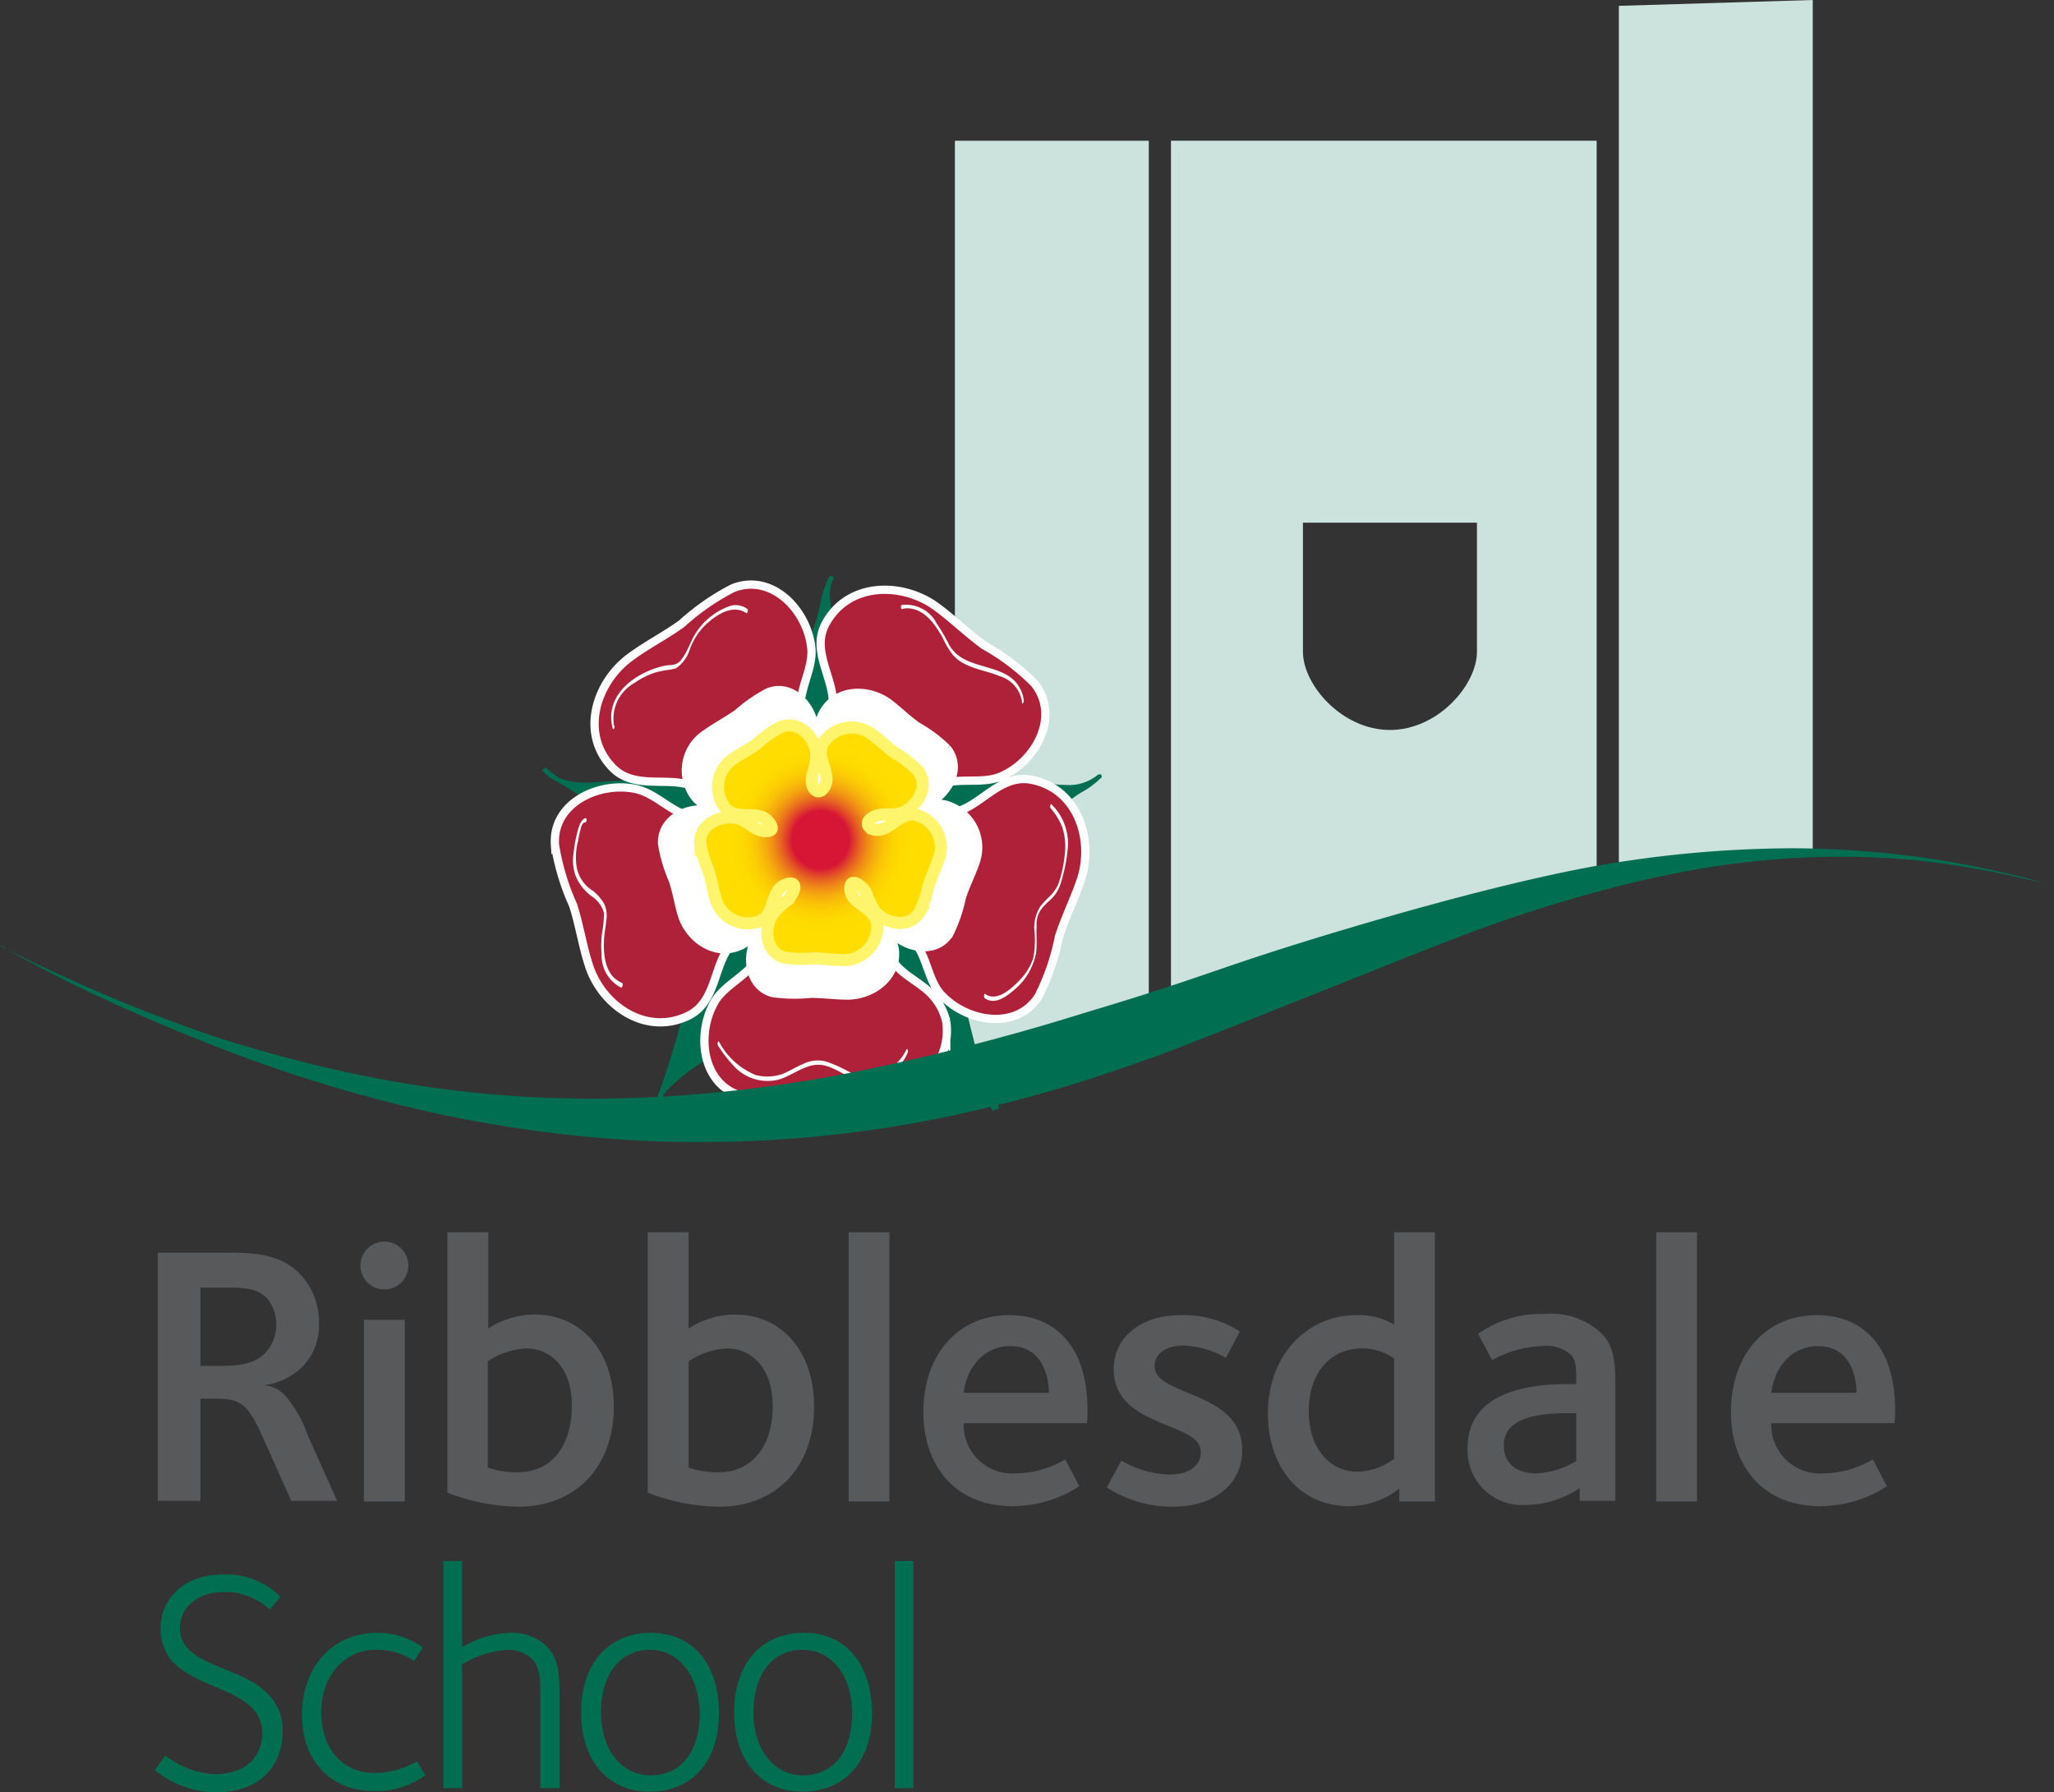 <svg id="school-logo" xmlns="http://www.w3.org/2000/svg" xmlns:xlink="http://www.w3.org/1999/xlink" width="156" height="136.115" viewBox="0 0 156 136.115">
  <rect x="0" y="0" width="156" height="136.115" fill="#333333" stroke="none"/>
  <defs>
    <radialGradient id="radial-gradient" cx="0.501" cy="0.5" r="0.507" gradientTransform="matrix(0.973, 0, 0, -1, 0.015, -18.39)" gradientUnits="objectBoundingBox">
      <stop offset="0.506" stop-color="#811429"/>
      <stop offset="0.767" stop-color="#af2139"/>
    </radialGradient>
    <radialGradient id="radial-gradient-2" cx="0.502" cy="0.5" r="0.508" gradientTransform="matrix(0.968, 0, 0, -1, 0.02, -31.851)" gradientUnits="objectBoundingBox">
      <stop offset="0.482" stop-color="#831428"/>
      <stop offset="0.492" stop-color="#8b2436"/>
      <stop offset="0.523" stop-color="#a35160"/>
      <stop offset="0.558" stop-color="#b97b86"/>
      <stop offset="0.594" stop-color="#cc9fa7"/>
      <stop offset="0.633" stop-color="#dcbdc2"/>
      <stop offset="0.677" stop-color="#e9d5d9"/>
      <stop offset="0.725" stop-color="#f3e8ea"/>
      <stop offset="0.782" stop-color="#faf5f6"/>
      <stop offset="0.855" stop-color="#fefdfd"/>
      <stop offset="1" stop-color="#fff"/>
    </radialGradient>
    <radialGradient id="radial-gradient-3" cx="0.5" cy="0.499" r="0.506" gradientTransform="matrix(0.977, 0, 0, 1, 0.014, 0)" gradientUnits="objectBoundingBox">
      <stop offset="0.238" stop-color="#d71635"/>
      <stop offset="0.281" stop-color="#df3c2b"/>
      <stop offset="0.336" stop-color="#e76620"/>
      <stop offset="0.395" stop-color="#ef8b16"/>
      <stop offset="0.456" stop-color="#f5a90e"/>
      <stop offset="0.52" stop-color="#f9c008"/>
      <stop offset="0.589" stop-color="#fcd003"/>
      <stop offset="0.666" stop-color="#feda01"/>
      <stop offset="0.767" stop-color="#fd0"/>
    </radialGradient>
  </defs>
  <path id="Path_3719" data-name="Path 3719" d="M291.725,64.62c-6.741.665-4.213.222-7.717.843A46.419,46.419,0,0,0,277,66.838V.444L291.725,0Z" transform="translate(-154.048)" fill="#cce2dc"/>
  <rect id="Rectangle_4968" data-name="Rectangle 4968" width="14.725" height="69.455" transform="translate(72.524 10.689)" fill="#cce2dc"/>
  <g id="Group_1574" data-name="Group 1574" transform="translate(88.934 10.689)">
    <path id="Path_3720" data-name="Path 3720" d="M200.3,24.1V90.894l32.332-10.644V24.1Zm10.023,29.006H223.54v9.8c0,2.528-2.972,5.943-6.608,5.943s-6.608-3.415-6.608-5.943Z" transform="translate(-200.3 -24.1)" fill="#cce2dc"/>
  </g>
  <path id="Path_3721" data-name="Path 3721" d="M126.8,139.17c-.8-1.951-2.972-3.193-4.879-4.3-.355-.177-.665-.4-.976-.577-.222-.133-.488-.31-.754-.444-1.818-1.153-4.125-2.572-6.209-2.572h0c-2.085,0-4.346,1.375-6.165,2.484-.222.133-.444.266-.621.4-.355.177-.71.4-1.109.621a13.835,13.835,0,0,0-3.992,2.838,3.111,3.111,0,0,0-.444.71l-.222.621-.31-.089a3.9,3.9,0,0,1,.222-.665,68.164,68.164,0,0,0,2.129-7.008,5.512,5.512,0,0,1,.177-.71c.488-2.04,1.064-4.524.444-6.475-.532-1.685-2.173-3.149-3.459-4.346a2.678,2.678,0,0,1-.355-.355c-1.419-1.286-2.972-2.617-4.923-4.125-.355-.266-.754-.488-1.109-.71-.177-.089-.355-.222-.532-.31a3.068,3.068,0,0,1-1.109-.843l.266-.222a8.01,8.01,0,0,0,1.02.8,5.264,5.264,0,0,0,2.04.355c.532,0,1.064-.044,1.552-.089.266,0,.532-.044.8-.044a39.482,39.482,0,0,0,7.008-.8,7.622,7.622,0,0,0,2.705-1.02c1.685-1.242,2.75-3.681,3.548-5.677.089-.266.222-.488.31-.71.532-1.2,1.02-2.439,1.464-3.681a14.1,14.1,0,0,0,.4-1.464,7.551,7.551,0,0,1,.754-2.262l.31.177c-.931,1.641.355,4.346,1.331,6.342.177.4.4.8.532,1.153.089.222.177.444.31.71.8,1.907,1.774,4.3,3.415,5.5a6.53,6.53,0,0,0,2.528.976,35.836,35.836,0,0,0,6.7.843,8.611,8.611,0,0,1,1.064.089c.532.044,1.109.133,1.685.133a3.437,3.437,0,0,0,2.395-.71l.044-.044c.044,0,.044-.044.133-.044h.133l.044.089c.044.089,0,.133-.044.177h0a6.6,6.6,0,0,1-1.419,1.064c-.31.177-.621.4-.931.621-1.6,1.242-3.326,2.617-4.879,4.036a2.534,2.534,0,0,1-.355.31c-1.286,1.2-2.75,2.528-3.282,4.125-.621,1.951-.044,4.48.4,6.475a4.153,4.153,0,0,0,.177.71c.266,1.153.577,2.439.976,3.859a15.194,15.194,0,0,0,.843,2.129c.266.577.532,1.153.754,1.774Z" transform="translate(-51.433 -54.814)" fill="#006f51"/>
  <path id="Path_3722" data-name="Path 3722" d="M122.862,116.735c-.133-.355.222-.754.488-1.02,1.419-1.242,3.726-.31,5.367-1.064,2.617-1.153,4.48-4.568,2.484-7.052a17.264,17.264,0,0,0-3.814-2.883c-1.286-.931-2.4-2.04-3.681-2.972-2.617-1.863-6.7-1.818-8.382,1.375-1.375,2.617,1.863,5.322-.044,7.673-.665.8-1.464.355-1.774-.577a3.44,3.44,0,0,1,.044-1.774c.222-1.153.843-2.351.71-3.548-.31-2.839-2.972-5.677-5.943-4.524a18.063,18.063,0,0,0-3.9,2.705c-1.286.931-2.705,1.641-3.947,2.572-2.572,1.907-3.814,5.81-1.286,8.382,2.085,2.129,5.677-.133,7.274,2.439.4.621.577,1.153-.31,1.286-2.04.31-3.371-1.73-5.233-2.129-2.794-.577-6.342,1.064-6.121,4.258a18.116,18.116,0,0,0,1.375,4.568c.488,1.508.71,3.06,1.2,4.568.976,3.06,4.346,5.411,7.584,3.814,2.661-1.331,1.6-5.411,4.568-6.165,2.129-.532.887,1.818.044,2.617-.843.843-2.085,1.508-2.661,2.528-1.419,2.484-.931,6.342,2.129,7.141a17.269,17.269,0,0,0,4.79.089c1.6,0,3.149.266,4.7.266,3.193,0,6.475-2.439,5.987-6.032a4.456,4.456,0,0,0-1.419-2.351c-1.2-1.064-2.927-1.641-3.06-3.548-.044-.355.133-.931.488-1.02.71-.133,1.73.976,2,1.508.577,1.064.754,2.395,1.552,3.326,1.907,2.129,5.766,2.839,7.451.177a17.6,17.6,0,0,0,1.552-4.524c.488-1.508,1.2-2.927,1.685-4.391.976-3.06-.31-6.919-3.859-7.54-2.927-.488-4.48,3.459-7.318,2.306a1.251,1.251,0,0,1-.71-.4A.061.061,0,0,0,122.862,116.735Z" transform="translate(-52.644 -55.707)" stroke="#fff" stroke-miterlimit="10" stroke-width="0.628" fill="url(#radial-gradient)"/>
  <path id="Path_3723" data-name="Path 3723" d="M129.873,128.015c-.089-.222.133-.444.266-.577.843-.754,2.218-.177,3.193-.621,1.552-.71,2.661-2.705,1.464-4.169a10.728,10.728,0,0,0-2.262-1.685c-.754-.532-1.419-1.2-2.173-1.774-1.552-1.109-3.947-1.109-4.967.8-.843,1.552,1.109,3.149-.044,4.524-.4.443-.887.177-1.064-.31a2.86,2.86,0,0,1,0-1.064,8.319,8.319,0,0,0,.444-2.085c-.177-1.685-1.774-3.371-3.5-2.661a11.876,11.876,0,0,0-2.306,1.6c-.754.532-1.6.976-2.351,1.508a3.3,3.3,0,0,0-.754,4.967c1.242,1.242,3.326-.089,4.3,1.419.222.355.31.665-.177.754-1.2.177-2-1.02-3.1-1.286-1.641-.355-3.726.621-3.637,2.528a11.818,11.818,0,0,0,.8,2.705c.31.887.444,1.818.71,2.705.577,1.818,2.572,3.193,4.48,2.262,1.6-.8.931-3.193,2.705-3.637,1.242-.31.532,1.064.044,1.552s-1.242.887-1.6,1.508c-.843,1.464-.532,3.77,1.286,4.213a12.118,12.118,0,0,0,2.839.044c.931,0,1.863.133,2.794.133,1.907,0,3.859-1.464,3.548-3.548a2.592,2.592,0,0,0-.843-1.375c-.71-.621-1.73-.976-1.818-2.085,0-.222.089-.577.31-.621.444-.089,1.02.577,1.2.887a9.873,9.873,0,0,0,.931,1.951c1.109,1.242,3.415,1.685,4.391.089A11.15,11.15,0,0,0,135.9,134c.266-.887.71-1.73,1.02-2.617a3.343,3.343,0,0,0-2.306-4.48c-1.73-.31-2.661,2.04-4.3,1.375-.133-.044-.355-.089-.444-.266Z" transform="translate(-62.893 -65.79)" stroke="#fff" stroke-miterlimit="10" stroke-width="0.684" fill="url(#radial-gradient-2)"/>
  <path id="Path_3724" data-name="Path 3724" d="M132.424,131.752a.45.45,0,0,1,.222-.444c.665-.577,1.685-.133,2.439-.488,1.2-.532,2.04-2.085,1.109-3.193a8.543,8.543,0,0,0-1.73-1.331c-.577-.4-1.064-.931-1.641-1.331a2.566,2.566,0,0,0-3.814.621c-.621,1.2.843,2.439,0,3.459-.31.355-.665.133-.8-.266a1.622,1.622,0,0,1,0-.8,5.1,5.1,0,0,0,.31-1.6c-.133-1.286-1.331-2.572-2.705-2.04a8,8,0,0,0-1.774,1.242c-.577.444-1.242.754-1.818,1.153a2.563,2.563,0,0,0-.577,3.814c.931.976,2.572-.044,3.326,1.109.177.266.266.532-.133.577-.931.133-1.508-.8-2.351-.976-1.286-.266-2.883.488-2.794,1.907a8.666,8.666,0,0,0,.621,2.085c.222.665.31,1.375.532,2.085a2.54,2.54,0,0,0,3.415,1.73c1.2-.577.71-2.439,2.04-2.794.976-.266.4.843.044,1.2a4.931,4.931,0,0,0-1.2,1.153c-.665,1.109-.444,2.883.976,3.238a8.915,8.915,0,0,0,2.173.044c.71,0,1.419.133,2.129.133a2.55,2.55,0,0,0,2.705-2.75,1.829,1.829,0,0,0-.665-1.064c-.532-.488-1.331-.754-1.375-1.6,0-.133.044-.444.222-.444.31-.044.8.444.931.665a9.357,9.357,0,0,0,.71,1.508c.887.976,2.617,1.286,3.371.089a8.575,8.575,0,0,0,.71-2.04c.222-.665.532-1.331.754-2A2.534,2.534,0,0,0,136.017,131c-1.331-.222-2.04,1.552-3.326,1.064-.044-.089-.222-.133-.266-.31Z" transform="translate(-66.509 -69.127)" stroke="#fff56d" stroke-miterlimit="10" stroke-width="0.918" fill="url(#radial-gradient-3)"/>
  <g id="Group_1575" data-name="Group 1575" transform="translate(43.52 45.896)">
    <path id="Path_3725" data-name="Path 3725" d="M137.092,179.2a3.532,3.532,0,0,1-2.927,2.129c-1.286.133-2.306-.976-3.5-1.2-1.242-.222-2.262.8-3.415,1.109a3.473,3.473,0,0,1-3.415-1.109,9.684,9.684,0,0,1-1.153-1.508c-.044-.089,0-.4.089-.266a5.522,5.522,0,0,0,2.794,2.528,3.56,3.56,0,0,0,2.04-.089c.532-.222,1.02-.532,1.552-.754a2.461,2.461,0,0,1,1.774-.177,11.482,11.482,0,0,1,1.685.754,2.756,2.756,0,0,0,1.863.31,3.654,3.654,0,0,0,1.818-.976,3.85,3.85,0,0,0,.71-1.02C137.092,178.8,137.137,179.113,137.092,179.2Z" transform="translate(-111.68 -145.132)" fill="#fff"/>
    <path id="Path_3726" data-name="Path 3726" d="M174.637,141.14a11.978,11.978,0,0,1-.4,2.129,4.322,4.322,0,0,1-.355.976,2.9,2.9,0,0,1-.665.8,4.416,4.416,0,0,0-.621.665,2,2,0,0,0-.31,1.242c-.044.665.044,1.375-.044,2.04a4.847,4.847,0,0,1-1.774,2.883c-.577.488-1.419,1.064-2.129.532-.089-.044-.044-.4.044-.31.931.665,2.129-.532,2.706-1.153a4.272,4.272,0,0,0,.931-1.552,7.16,7.16,0,0,0,.089-2.173,2.969,2.969,0,0,1,.488-1.818,8.525,8.525,0,0,1,.621-.665,3.068,3.068,0,0,0,.71-.976,9.438,9.438,0,0,0,.488-2.218,4.718,4.718,0,0,0-.177-2.085,4.975,4.975,0,0,0-.887-1.464c-.089-.089,0-.4.044-.31A4.126,4.126,0,0,1,174.637,141.14Z" transform="translate(-137.073 -122.504)" fill="#fff"/>
    <path id="Path_3727" data-name="Path 3727" d="M101.539,152.957a2.744,2.744,0,0,1-1.464-2.572,6.779,6.779,0,0,1,.044-1.641,8.168,8.168,0,0,0,.133-1.464,2.3,2.3,0,0,0-.976-1.286,3.689,3.689,0,0,1-1.153-1.464,3.44,3.44,0,0,1-.177-1.774,10.292,10.292,0,0,1,.31-1.685c.089-.31.222-.843.577-.976.133-.044.133.31,0,.31-.222.044-.31.31-.355.532a5.7,5.7,0,0,0-.177.843,4.853,4.853,0,0,0-.133,1.951,2.7,2.7,0,0,0,1.02,1.73,3.187,3.187,0,0,1,1.109,1.2,2.19,2.19,0,0,1,.133,1.2c-.044.532-.177,1.109-.177,1.641-.044,1.064.133,2.484,1.2,3.016.044.044.133.044.177.089C101.716,152.647,101.672,153,101.539,152.957Z" transform="translate(-97.903 -123.855)" fill="#fff"/>
    <path id="Path_3728" data-name="Path 3728" d="M114.715,104.235c-1.109-.754-2.439.222-3.238,1.02a4.931,4.931,0,0,0-1.064,1.73,2.741,2.741,0,0,1-1.02,1.419,2.709,2.709,0,0,1-.577.133,6.884,6.884,0,0,0-.931.177,5.634,5.634,0,0,0-1.641.8,3.106,3.106,0,0,0-1.6,3.149.163.163,0,0,0,.044.133c.044.133-.089.355-.133.177-.665-2.528,1.73-4.258,3.947-4.746.222-.044.488-.044.71-.089a.919.919,0,0,0,.577-.4c.488-.621.665-1.375,1.109-2.04a5.057,5.057,0,0,1,2.661-2.04,1.539,1.539,0,0,1,1.242.266C114.848,103.969,114.8,104.279,114.715,104.235Z" transform="translate(-101.544 -103.562)" fill="#fff"/>
    <path id="Path_3729" data-name="Path 3729" d="M163.259,110.942a2.384,2.384,0,0,0-1.685-2c-.843-.355-1.774-.488-2.572-.887a2.917,2.917,0,0,1-1.02-.754,6.126,6.126,0,0,1-.754-1.286c-.532-.931-1.286-2.085-2.484-2.218a1.277,1.277,0,0,0-.577.044c-.133.044-.133-.31-.044-.31a2.628,2.628,0,0,1,2.661,1.419,14.955,14.955,0,0,1,.843,1.419,2.608,2.608,0,0,0,.887,1.064c1.375.976,3.681.754,4.568,2.395a2.518,2.518,0,0,1,.31.976C163.392,110.9,163.259,111.163,163.259,110.942Z" transform="translate(-129.154 -103.483)" fill="#fff"/>
  </g>
  <path id="Path_3730" data-name="Path 3730" d="M141.2,138.6Z" transform="translate(-78.478 -77.129)" fill="#a0967a"/>
  <path id="Path_3731" data-name="Path 3731" d="M36.957,233.394l-2.262-5.056c-1.2-2.661-1.818-2.75-3.859-2.75h-.8v7.762H26.8V214.5h4.524c2.528,0,4.568-.044,6.209,1.552a5.241,5.241,0,0,1,1.508,3.77,4.511,4.511,0,0,1-1.242,3.326,5.079,5.079,0,0,1-2.927,1.419,2.446,2.446,0,0,1,1.685.887,8.887,8.887,0,0,1,1.6,2.838l2.262,5.056H36.957Zm-1.863-15.434c-.887-.887-2.04-.8-3.548-.8H30.038V223.1H31.28c1.6,0,2.794-.089,3.681-.976A3.139,3.139,0,0,0,35.8,220,3.094,3.094,0,0,0,35.094,217.959Z" transform="translate(-14.816 -119.365)" fill="#58595b"/>
  <path id="Path_3732" data-name="Path 3732" d="M63.318,216.237a1.818,1.818,0,1,1,1.818-1.818A1.8,1.8,0,0,1,63.318,216.237Zm-1.552,16.1V218.543h3.1v13.793Z" transform="translate(-34.126 -118.308)" fill="#58595b"/>
  <path id="Path_3733" data-name="Path 3733" d="M81.811,231.845a15.526,15.526,0,0,1-5.411-1.064V211h3.1v7.318a6.42,6.42,0,0,1,3.548-1.064c3.415,0,5.987,2.661,5.987,7.008C89.04,228.785,86.157,231.845,81.811,231.845Zm.577-12.019a5.833,5.833,0,0,0-2.927.976v8.072a6.659,6.659,0,0,0,2.306.355c2.528,0,4.08-2,4.08-5.012C85.891,221.378,84.295,219.826,82.387,219.826Z" transform="translate(-42.418 -117.418)" fill="#58595b"/>
  <path id="Path_3734" data-name="Path 3734" d="M116.111,231.845a15.526,15.526,0,0,1-5.411-1.064V211h3.1v7.318a6.42,6.42,0,0,1,3.548-1.064c3.415,0,5.987,2.661,5.987,7.008C123.34,228.785,120.5,231.845,116.111,231.845Zm.621-12.019a5.833,5.833,0,0,0-2.927.976v8.072a6.658,6.658,0,0,0,2.306.355c2.528,0,4.08-2,4.08-5.012C120.191,221.378,118.639,219.826,116.732,219.826Z" transform="translate(-61.505 -117.418)" fill="#58595b"/>
  <path id="Path_3735" data-name="Path 3735" d="M145.1,231.446V211h3.1v20.446Z" transform="translate(-80.648 -117.418)" fill="#58595b"/>
  <path id="Path_3736" data-name="Path 3736" d="M170.318,233.405H160.96a3.7,3.7,0,0,0,3.947,3.814,7.584,7.584,0,0,0,3.77-1.064l1.064,2.04a9.286,9.286,0,0,1-5.1,1.508c-4.346,0-6.741-3.1-6.741-7.141,0-4.346,2.617-7.362,6.52-7.362,3.77,0,5.943,2.705,5.943,7.141A7.216,7.216,0,0,1,170.318,233.405Zm-5.81-5.854c-1.907,0-3.282,1.464-3.548,3.548h6.475C167.436,229.9,166.948,227.551,164.508,227.551Z" transform="translate(-87.771 -125.32)" fill="#58595b"/>
  <path id="Path_3737" data-name="Path 3737" d="M194.356,239.747a9.144,9.144,0,0,1-5.056-1.464l1.109-2.04a7.708,7.708,0,0,0,3.637,1.064c1.6,0,2.395-.754,2.395-1.685,0-1.064-1.109-1.464-2.972-2.218-1.508-.665-3.637-1.552-3.637-4.08,0-2.484,2.085-4.125,5.1-4.125a7.8,7.8,0,0,1,4.48,1.242l-1.064,2a7.056,7.056,0,0,0-3.193-.931c-1.552,0-2.218.754-2.218,1.552,0,.976,1.064,1.419,2.439,2,1.907.8,4.213,1.685,4.213,4.391C199.59,238.106,197.372,239.747,194.356,239.747Z" transform="translate(-105.244 -125.32)" fill="#58595b"/>
  <path id="Path_3738" data-name="Path 3738" d="M226.879,231.446v-.976a6.177,6.177,0,0,1-3.814,1.331c-3.726,0-6.165-2.927-6.165-7.052,0-4.391,2.972-7.451,6.7-7.451a5.3,5.3,0,0,1,2.883.71V211h3.1v20.446Zm-.4-10.866a4.237,4.237,0,0,0-2.439-.754c-2.306,0-4.036,1.73-4.036,4.79,0,2.839,1.641,4.568,3.681,4.568a4.784,4.784,0,0,0,2.794-.976Z" transform="translate(-120.603 -117.418)" fill="#58595b"/>
  <path id="Path_3739" data-name="Path 3739" d="M259.615,239.237v-1.02a7.33,7.33,0,0,1-4.08,1.286,4.144,4.144,0,0,1-4.435-4.346c0-4.746,5.854-4.834,7.761-4.834h.488v-.532c0-.887-.089-1.375-.444-1.73a2.866,2.866,0,0,0-2.218-.621,8.38,8.38,0,0,0-3.725,1.064l-1.064-2A8.339,8.339,0,0,1,256.954,225a5.542,5.542,0,0,1,4.3,1.464c1.064,1.064,1.064,2.439,1.064,4.258v8.471h-2.705Zm-.266-6.7h-.665c-1.951,0-3.5.266-4.3,1.064a1.873,1.873,0,0,0-.532,1.419c0,1.419,1.109,2.085,2.439,2.085a6.5,6.5,0,0,0,3.06-.931Z" transform="translate(-139.635 -125.209)" fill="#58595b"/>
  <path id="Path_3740" data-name="Path 3740" d="M283.4,231.446V211h3.1v20.446Z" transform="translate(-157.61 -117.418)" fill="#58595b"/>
  <path id="Path_3741" data-name="Path 3741" d="M308.618,233.405H299.26a3.7,3.7,0,0,0,3.947,3.814,7.583,7.583,0,0,0,3.77-1.064l1.064,2.04a9.286,9.286,0,0,1-5.1,1.508c-4.346,0-6.742-3.1-6.742-7.141,0-4.346,2.617-7.362,6.52-7.362,3.77,0,5.943,2.705,5.943,7.141A7.222,7.222,0,0,1,308.618,233.405Zm-5.81-5.854c-1.907,0-3.282,1.464-3.548,3.548h6.475C305.736,229.9,305.292,227.551,302.808,227.551Z" transform="translate(-164.733 -125.32)" fill="#58595b"/>
  <path id="Path_3742" data-name="Path 3742" d="M30.957,286.143a7.352,7.352,0,0,1-4.657-1.685l.8-1.109a6.561,6.561,0,0,0,3.77,1.419c2.351,0,3.592-1.331,3.592-3.193a2.766,2.766,0,0,0-.8-1.863c-1.419-1.419-4.3-1.774-5.943-3.415a3.635,3.635,0,0,1-.976-2.617c0-2.351,1.907-4.08,4.7-4.08a5.857,5.857,0,0,1,4.391,1.685l-.8.976a5.036,5.036,0,0,0-3.459-1.331c-2,0-3.371,1.153-3.371,2.75a2.1,2.1,0,0,0,.71,1.641c1.331,1.33,4.3,1.685,5.854,3.238a3.886,3.886,0,0,1,1.242,2.883C36.013,284.147,34.283,286.143,30.957,286.143Z" transform="translate(-14.538 -150.028)" fill="#006f51"/>
  <path id="Path_3743" data-name="Path 3743" d="M56.955,291.619c-3.149,0-5.455-2.173-5.455-5.766,0-3.725,2.351-6.254,5.721-6.254a5.863,5.863,0,0,1,3.459,1.109l-.665,1.02a5.214,5.214,0,0,0-2.883-.843c-2.484,0-4.169,2.04-4.169,4.746,0,2.839,1.685,4.613,4.036,4.613a6.481,6.481,0,0,0,3.238-.887l.621,1.064A6.4,6.4,0,0,1,56.955,291.619Z" transform="translate(-28.561 -155.593)" fill="#006f51"/>
  <path id="Path_3744" data-name="Path 3744" d="M83.062,284.553v-6.7c0-1.419.044-2.484-.665-3.149a2.644,2.644,0,0,0-1.774-.665,7.661,7.661,0,0,0-3.5,1.109v9.4H75.7V267.3h1.419v6.564a7.322,7.322,0,0,1,3.681-1.109,3.868,3.868,0,0,1,2.617.887c.976.976,1.109,1.863,1.109,3.992v6.919Z" transform="translate(-42.028 -148.748)" fill="#006f51"/>
  <path id="Path_3745" data-name="Path 3745" d="M104.489,291.664c-3.149,0-5.189-2.351-5.189-6.032,0-3.637,2-6.032,5.322-6.032,3.1,0,5.145,2.306,5.145,6.12C109.767,289.357,107.727,291.664,104.489,291.664Zm.044-10.777c-2.306,0-3.726,1.907-3.726,4.746,0,2.883,1.6,4.79,3.77,4.79,2.351,0,3.726-1.863,3.726-4.7C108.259,282.793,106.662,280.886,104.534,280.886Z" transform="translate(-55.161 -155.593)" fill="#006f51"/>
  <path id="Path_3746" data-name="Path 3746" d="M130.689,291.664c-3.149,0-5.189-2.351-5.189-6.032,0-3.637,2-6.032,5.322-6.032,3.1,0,5.145,2.306,5.145,6.12C135.967,289.357,133.927,291.664,130.689,291.664Zm0-10.777c-2.306,0-3.726,1.907-3.726,4.746,0,2.883,1.6,4.79,3.77,4.79,2.351,0,3.726-1.863,3.726-4.7C134.459,282.793,132.862,280.886,130.689,280.886Z" transform="translate(-69.741 -155.593)" fill="#006f51"/>
  <path id="Path_3747" data-name="Path 3747" d="M153,284.553V267.3h1.419v17.253Z" transform="translate(-85.044 -148.748)" fill="#006f51"/>
  <path id="wave" d="M0,7.389a1.8,1.8,0,0,1,.487.265,4.111,4.111,0,0,0,.442.221l.619.31c3.849,1.9,7.433,3.362,7.433,3.362,2.566,1.062,4.557,1.77,5.132,1.991.619.221,2.433.885,4.6,1.5a98.509,98.509,0,0,0,12.123,2.832A89.663,89.663,0,0,0,41.19,18.936,93.673,93.673,0,0,0,51.9,18.759a105.972,105.972,0,0,0,13.627-1.9,172.334,172.334,0,0,0,16.768-4.336c9.468-2.832,9.424-3.185,18.1-5.84C113.66,2.655,120.208,1.5,122.066,1.195A87.723,87.723,0,0,1,136.047,0c2.7,0,4.955.177,5.442.221a66.1,66.1,0,0,1,7.256.929c1.106.177,2.7.531,4.6.973,1.062.265,1.947.531,2.655.708-.442-.133-1.018-.265-1.681-.4-.265-.044-1.725-.4-3.274-.708-.8-.133-3.053-.575-5.8-.841a62.621,62.621,0,0,0-9.114-.133,66.934,66.934,0,0,0-9.955,1.372c-2.522.531-5.088,1.195-8.716,2.3C112.2,6.061,109.324,7.3,98.529,11.592c-9.689,3.849-10.884,4.292-11.99,4.645a109.307,109.307,0,0,1-14.467,4.115,91.5,91.5,0,0,1-15.618,1.9c-1.548.044-3.938.088-6.858,0a98.51,98.51,0,0,1-20.75-3.141,112.6,112.6,0,0,1-11.68-3.761S11.326,13.14,5.973,10.53C3.982,9.556,1.416,8.185,1.106,8.008A5.6,5.6,0,0,0,.575,7.7,2.232,2.232,0,0,1,0,7.389Z" transform="translate(0 64.423)" fill="#006f51"/>
</svg>
